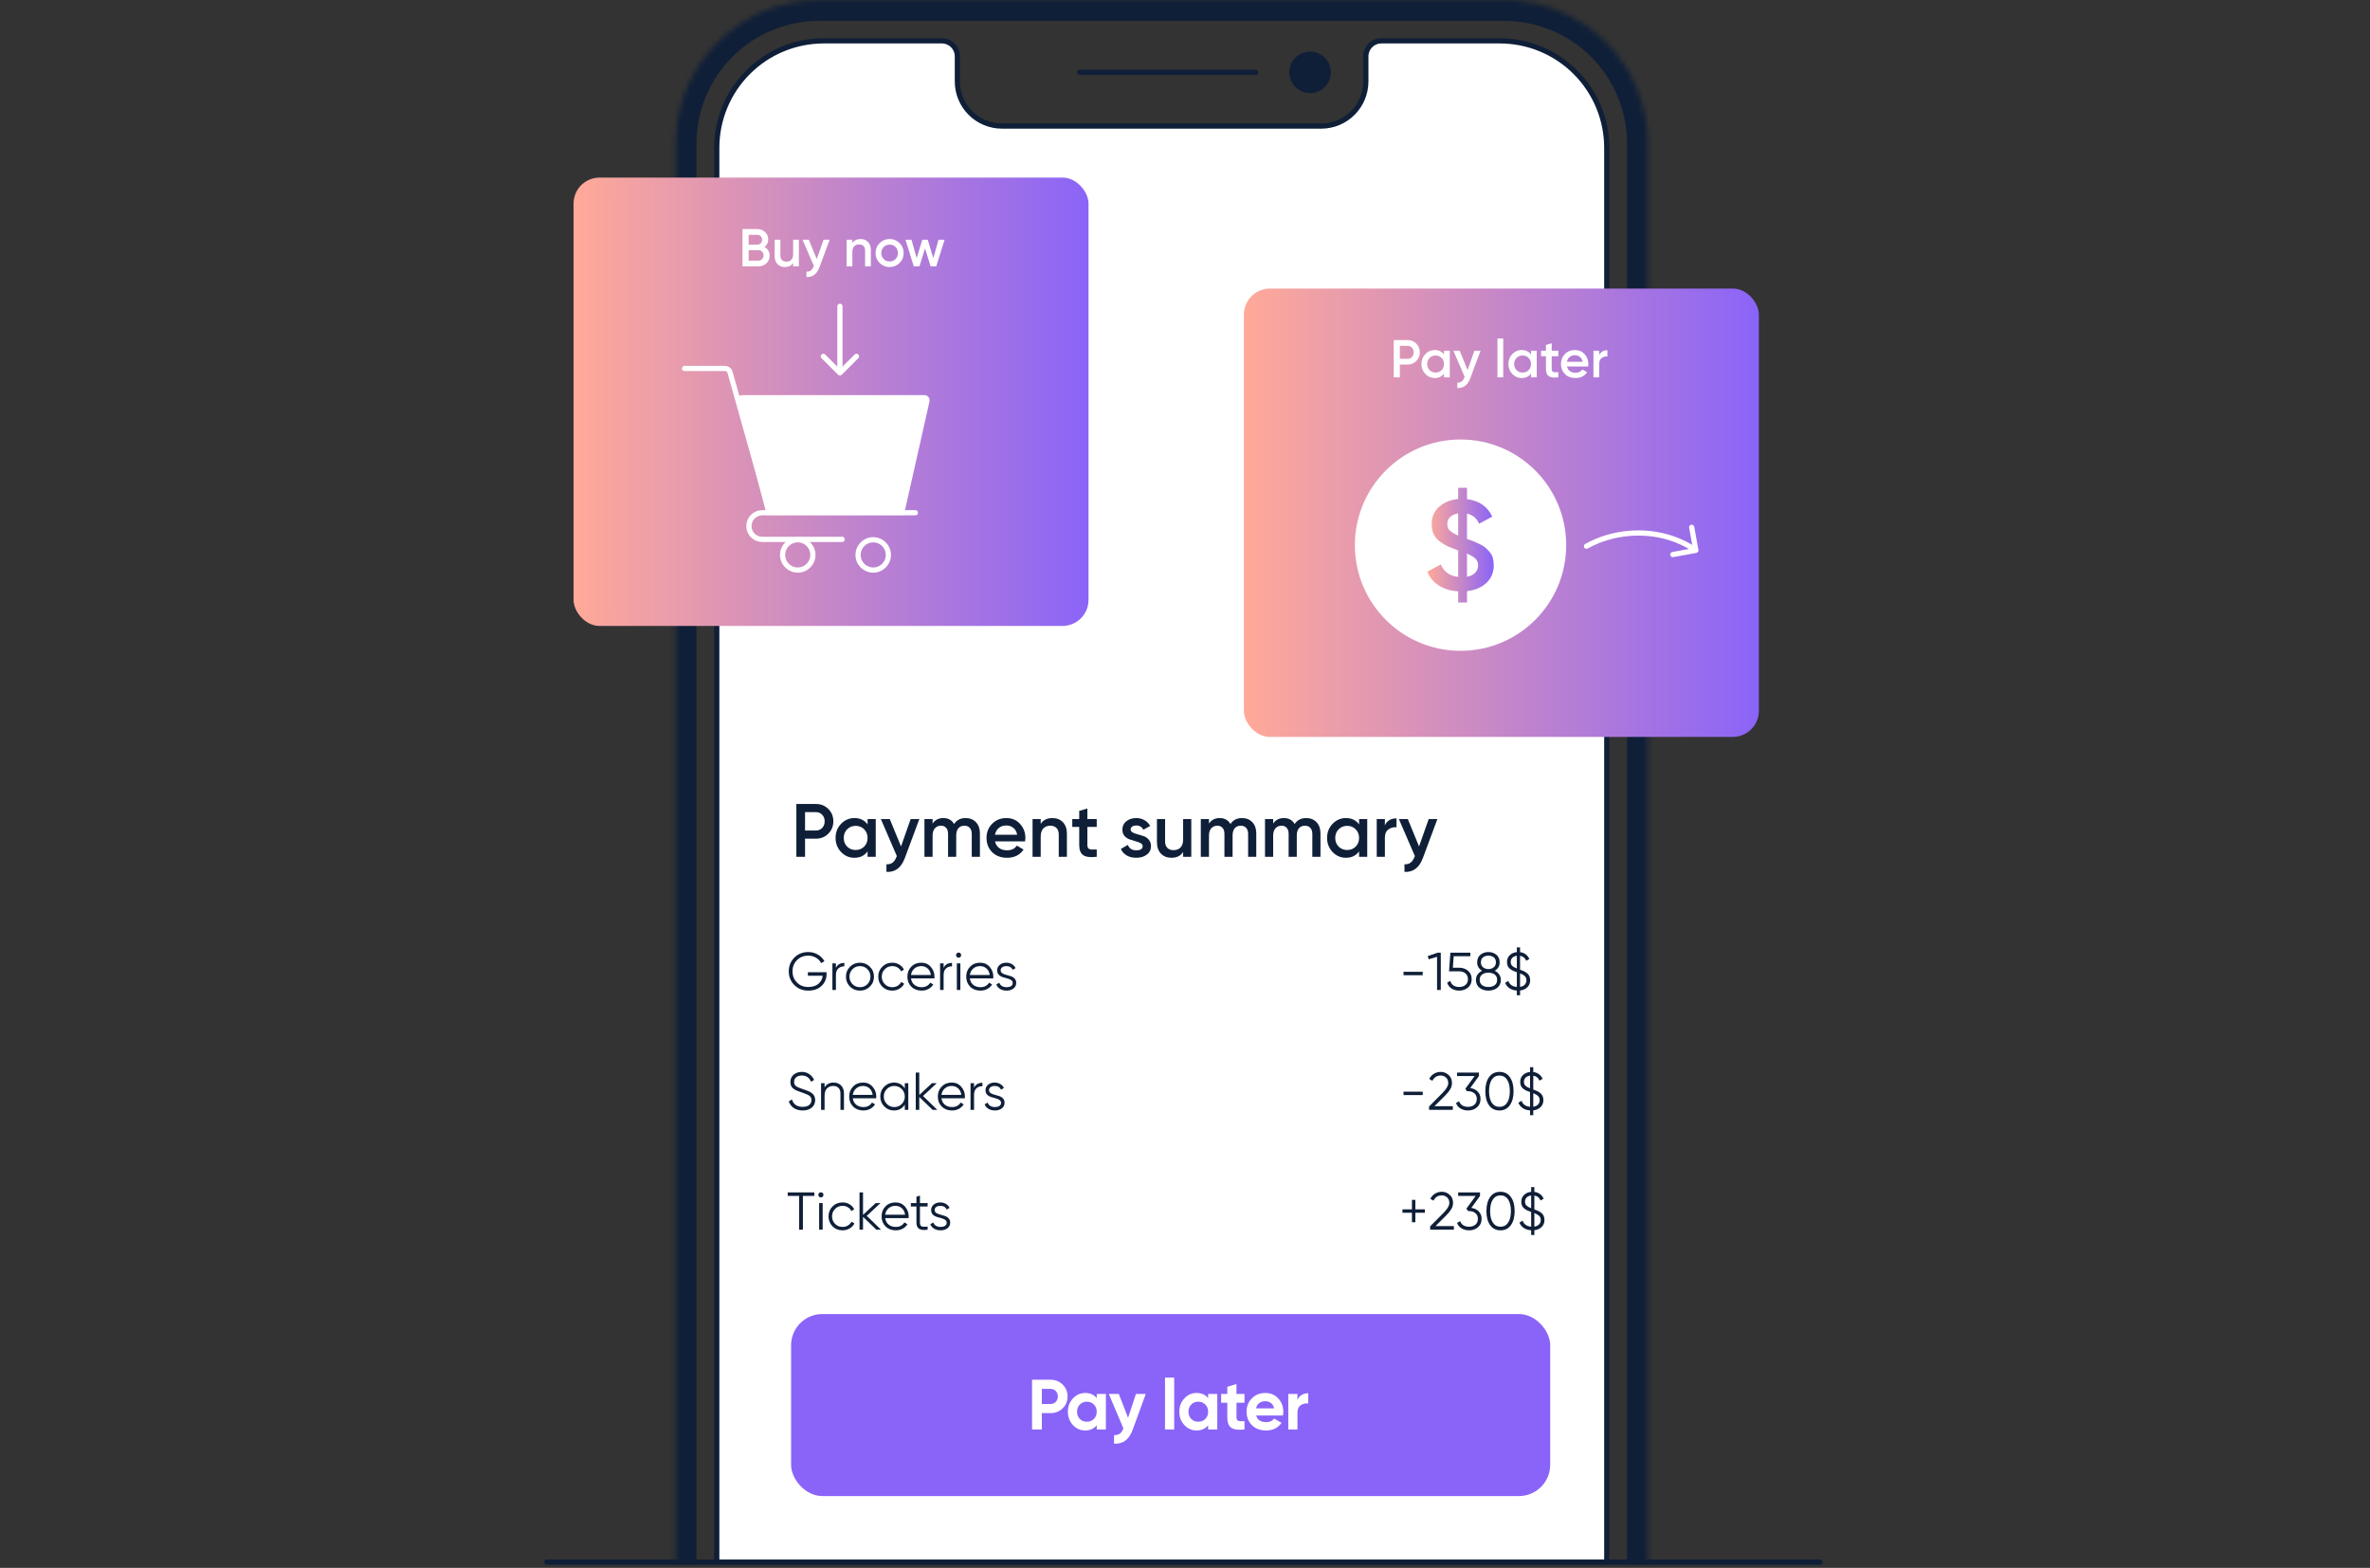 <svg width="455" height="301" viewBox="0 0 455 301" fill="none" xmlns="http://www.w3.org/2000/svg">
<rect x="0" y="0" width="455" height="301" fill="#333333" stroke="none"/>
<mask id="path-1-inside-1_14067_42564" fill="white">
<path d="M129.717 300V27.571C129.717 20.259 132.623 13.246 137.796 8.075C142.97 2.905 149.986 0 157.302 0H288.779C296.095 0 303.112 2.905 308.285 8.075C313.458 13.246 316.365 20.259 316.365 27.571V300"/>
</mask>
<path d="M157.302 0V-4V0ZM288.779 0V-4V0ZM133.717 300V27.571H125.717V300H133.717ZM133.717 27.571C133.717 21.32 136.201 15.325 140.624 10.905L134.969 5.246C129.045 11.167 125.717 19.197 125.717 27.571H133.717ZM140.624 10.905C145.047 6.484 151.046 4 157.302 4V-4C148.926 -4 140.892 -0.674 134.969 5.246L140.624 10.905ZM157.302 4H288.779V-4H157.302V4ZM288.779 4C295.035 4 301.034 6.484 305.457 10.905L311.113 5.246C305.189 -0.674 297.155 -4 288.779 -4V4ZM305.457 10.905C309.88 15.325 312.365 21.32 312.365 27.571H320.365C320.365 19.197 317.036 11.167 311.113 5.246L305.457 10.905ZM312.365 27.571V300H320.365V27.571H312.365Z" fill="#0F1F38" mask="url(#path-1-inside-1_14067_42564)"/>
<path d="M308.473 299.504V28.387C308.473 22.938 306.309 17.712 302.456 13.859C298.603 10.006 293.378 7.841 287.93 7.841H265.204C264.411 7.841 263.651 8.156 263.091 8.717C262.531 9.277 262.216 10.037 262.216 10.829V15.64C262.216 17.903 261.32 20.074 259.724 21.678C258.128 23.282 255.962 24.189 253.699 24.201H192.36C190.09 24.201 187.913 23.299 186.308 21.693C184.702 20.088 183.8 17.91 183.8 15.64V10.829C183.802 10.437 183.725 10.049 183.576 9.686C183.427 9.324 183.208 8.995 182.931 8.717C182.654 8.44 182.326 8.219 181.964 8.069C181.602 7.919 181.214 7.841 180.822 7.841H158.147C152.698 7.841 147.473 10.006 143.621 13.859C139.768 17.712 137.604 22.938 137.604 28.387V299.504" fill="white"/>
<path d="M308.473 299.504V28.387C308.473 22.938 306.309 17.712 302.456 13.859C298.603 10.006 293.378 7.841 287.93 7.841H265.204C264.411 7.841 263.651 8.156 263.091 8.717C262.531 9.277 262.216 10.037 262.216 10.829V15.64C262.216 17.903 261.32 20.074 259.724 21.678C258.128 23.282 255.962 24.189 253.699 24.201H192.36C190.09 24.201 187.913 23.299 186.308 21.693C184.702 20.088 183.8 17.91 183.8 15.64V10.829C183.802 10.437 183.725 10.049 183.576 9.686C183.427 9.324 183.208 8.995 182.931 8.717C182.654 8.44 182.326 8.219 181.964 8.069C181.602 7.919 181.214 7.841 180.822 7.841H158.147C152.698 7.841 147.473 10.006 143.621 13.859C139.768 17.712 137.604 22.938 137.604 28.387V299.504" stroke="#0F1F38" stroke-linecap="round" stroke-linejoin="round"/>
<path d="M251.518 17.883C253.721 17.883 255.507 16.097 255.507 13.894C255.507 11.691 253.721 9.905 251.518 9.905C249.315 9.905 247.529 11.691 247.529 13.894C247.529 16.097 249.315 17.883 251.518 17.883Z" fill="#0F1F38"/>
<path d="M241.056 13.894H207.279" stroke="#0F1F38" stroke-linecap="round" stroke-linejoin="round"/>
<path d="M105 299.898H349.389" stroke="#0F1F38" stroke-linecap="round" stroke-linejoin="round"/>
<path d="M156.627 154.347C157.583 154.347 158.38 154.665 159.017 155.303C159.665 155.94 159.988 156.732 159.988 157.679C159.988 158.616 159.665 159.408 159.017 160.055C158.38 160.693 157.583 161.011 156.627 161.011H154.555V164.489H152.889V154.347H156.627ZM156.627 159.447C157.119 159.447 157.525 159.282 157.844 158.954C158.163 158.616 158.322 158.191 158.322 157.679C158.322 157.167 158.163 156.747 157.844 156.419C157.525 156.08 157.119 155.911 156.627 155.911H154.555V159.447H156.627Z" fill="#0F1F38"/>
<path d="M166.561 157.244H168.126V164.489H166.561V163.446C165.972 164.267 165.127 164.677 164.026 164.677C163.031 164.677 162.181 164.31 161.476 163.576C160.771 162.832 160.418 161.929 160.418 160.867C160.418 159.794 160.771 158.891 161.476 158.157C162.181 157.423 163.031 157.056 164.026 157.056C165.127 157.056 165.972 157.462 166.561 158.273V157.244ZM162.635 162.533C163.07 162.967 163.615 163.185 164.272 163.185C164.929 163.185 165.475 162.967 165.909 162.533C166.344 162.088 166.561 161.533 166.561 160.867C166.561 160.2 166.344 159.65 165.909 159.215C165.475 158.771 164.929 158.548 164.272 158.548C163.615 158.548 163.07 158.771 162.635 159.215C162.2 159.65 161.983 160.2 161.983 160.867C161.983 161.533 162.2 162.088 162.635 162.533Z" fill="#0F1F38"/>
<path d="M174.833 157.244H176.499L173.717 164.721C173.022 166.594 171.843 167.483 170.182 167.386V165.923C170.674 165.952 171.071 165.846 171.37 165.604C171.669 165.373 171.916 165.005 172.109 164.503L172.181 164.358L169.11 157.244H170.819L172.978 162.504L174.833 157.244Z" fill="#0F1F38"/>
<path d="M185.388 157.056C186.209 157.056 186.871 157.322 187.373 157.853C187.875 158.384 188.127 159.099 188.127 159.997V164.489H186.562V160.099C186.562 159.596 186.436 159.21 186.185 158.94C185.934 158.659 185.591 158.519 185.156 158.519C184.673 158.519 184.287 158.679 183.997 158.998C183.717 159.316 183.577 159.794 183.577 160.432V164.489H182.012V160.099C182.012 159.596 181.892 159.21 181.65 158.94C181.418 158.659 181.085 158.519 180.65 158.519C180.177 158.519 179.791 158.684 179.491 159.012C179.192 159.331 179.042 159.804 179.042 160.432V164.489H177.477V157.244H179.042V158.114C179.506 157.409 180.196 157.056 181.114 157.056C182.041 157.056 182.727 157.438 183.171 158.201C183.654 157.438 184.393 157.056 185.388 157.056Z" fill="#0F1F38"/>
<path d="M191.033 161.533C191.149 162.084 191.414 162.509 191.83 162.808C192.245 163.098 192.752 163.243 193.351 163.243C194.182 163.243 194.805 162.943 195.22 162.344L196.509 163.098C195.795 164.151 194.737 164.677 193.336 164.677C192.158 164.677 191.207 164.32 190.482 163.605C189.758 162.88 189.396 161.968 189.396 160.867C189.396 159.785 189.753 158.882 190.468 158.157C191.182 157.423 192.1 157.056 193.221 157.056C194.283 157.056 195.152 157.428 195.828 158.172C196.514 158.915 196.857 159.819 196.857 160.881C196.857 161.045 196.838 161.263 196.799 161.533H191.033ZM191.018 160.258H195.278C195.172 159.669 194.925 159.225 194.539 158.925C194.162 158.626 193.718 158.476 193.206 158.476C192.626 158.476 192.144 158.635 191.757 158.954C191.371 159.273 191.124 159.707 191.018 160.258Z" fill="#0F1F38"/>
<path d="M202.045 157.056C202.875 157.056 203.547 157.322 204.058 157.853C204.57 158.384 204.826 159.113 204.826 160.041V164.489H203.262V160.2C203.262 159.659 203.117 159.244 202.827 158.954C202.537 158.664 202.141 158.519 201.639 158.519C201.088 158.519 200.644 158.693 200.306 159.041C199.968 159.379 199.799 159.901 199.799 160.606V164.489H198.234V157.244H199.799V158.172C200.272 157.428 201.021 157.056 202.045 157.056Z" fill="#0F1F38"/>
<path d="M210.554 158.751H208.757V162.228C208.757 162.528 208.825 162.745 208.96 162.88C209.095 163.006 209.293 163.078 209.554 163.098C209.824 163.107 210.158 163.103 210.554 163.083V164.489C209.356 164.634 208.496 164.532 207.975 164.184C207.453 163.827 207.192 163.175 207.192 162.228V158.751H205.859V157.244H207.192V155.68L208.757 155.216V157.244H210.554V158.751Z" fill="#0F1F38"/>
<path d="M217.071 159.244C217.071 159.485 217.201 159.678 217.462 159.823C217.733 159.959 218.056 160.079 218.433 160.186C218.819 160.282 219.206 160.398 219.592 160.533C219.978 160.669 220.302 160.9 220.563 161.229C220.833 161.548 220.969 161.953 220.969 162.446C220.969 163.141 220.698 163.687 220.157 164.083C219.626 164.479 218.955 164.677 218.143 164.677C217.428 164.677 216.815 164.527 216.303 164.228C215.791 163.928 215.419 163.513 215.188 162.982L216.535 162.2C216.786 162.895 217.322 163.243 218.143 163.243C218.964 163.243 219.375 162.972 219.375 162.431C219.375 162.2 219.24 162.011 218.969 161.866C218.708 161.721 218.385 161.601 217.998 161.504C217.622 161.398 217.24 161.277 216.854 161.142C216.467 161.007 216.139 160.784 215.869 160.475C215.608 160.157 215.477 159.756 215.477 159.273C215.477 158.606 215.728 158.07 216.231 157.665C216.743 157.259 217.375 157.056 218.129 157.056C218.728 157.056 219.259 157.191 219.722 157.462C220.196 157.723 220.558 158.09 220.809 158.563L219.491 159.302C219.24 158.751 218.786 158.476 218.129 158.476C217.829 158.476 217.578 158.544 217.375 158.679C217.172 158.804 217.071 158.993 217.071 159.244Z" fill="#0F1F38"/>
<path d="M227.142 157.244H228.707V164.489H227.142V163.561C226.669 164.305 225.92 164.677 224.896 164.677C224.065 164.677 223.394 164.411 222.882 163.88C222.37 163.349 222.114 162.62 222.114 161.692V157.244H223.679V161.533C223.679 162.074 223.824 162.489 224.114 162.779C224.403 163.069 224.799 163.214 225.302 163.214C225.852 163.214 226.297 163.045 226.635 162.707C226.973 162.359 227.142 161.832 227.142 161.127V157.244Z" fill="#0F1F38"/>
<path d="M238.447 157.056C239.268 157.056 239.93 157.322 240.432 157.853C240.934 158.384 241.185 159.099 241.185 159.997V164.489H239.621V160.099C239.621 159.596 239.495 159.21 239.244 158.94C238.993 158.659 238.65 158.519 238.215 158.519C237.732 158.519 237.346 158.679 237.056 158.998C236.776 159.316 236.636 159.794 236.636 160.432V164.489H235.071V160.099C235.071 159.596 234.951 159.21 234.709 158.94C234.477 158.659 234.144 158.519 233.709 158.519C233.236 158.519 232.85 158.684 232.55 159.012C232.251 159.331 232.101 159.804 232.101 160.432V164.489H230.536V157.244H232.101V158.114C232.565 157.409 233.255 157.056 234.173 157.056C235.1 157.056 235.786 157.438 236.23 158.201C236.713 157.438 237.452 157.056 238.447 157.056Z" fill="#0F1F38"/>
<path d="M250.771 157.056C251.592 157.056 252.254 157.322 252.756 157.853C253.258 158.384 253.509 159.099 253.509 159.997V164.489H251.945V160.099C251.945 159.596 251.819 159.21 251.568 158.94C251.317 158.659 250.974 158.519 250.539 158.519C250.056 158.519 249.67 158.679 249.38 158.998C249.1 159.316 248.96 159.794 248.96 160.432V164.489H247.395V160.099C247.395 159.596 247.274 159.21 247.033 158.94C246.801 158.659 246.468 158.519 246.033 158.519C245.56 158.519 245.174 158.684 244.874 159.012C244.575 159.331 244.425 159.804 244.425 160.432V164.489H242.86V157.244H244.425V158.114C244.889 157.409 245.579 157.056 246.497 157.056C247.424 157.056 248.11 157.438 248.554 158.201C249.037 157.438 249.776 157.056 250.771 157.056Z" fill="#0F1F38"/>
<path d="M260.921 157.244H262.486V164.489H260.921V163.446C260.332 164.267 259.487 164.677 258.386 164.677C257.391 164.677 256.541 164.31 255.836 163.576C255.131 162.832 254.778 161.929 254.778 160.867C254.778 159.794 255.131 158.891 255.836 158.157C256.541 157.423 257.391 157.056 258.386 157.056C259.487 157.056 260.332 157.462 260.921 158.273V157.244ZM256.995 162.533C257.43 162.967 257.975 163.185 258.632 163.185C259.289 163.185 259.835 162.967 260.27 162.533C260.704 162.088 260.921 161.533 260.921 160.867C260.921 160.2 260.704 159.65 260.27 159.215C259.835 158.771 259.289 158.548 258.632 158.548C257.975 158.548 257.43 158.771 256.995 159.215C256.56 159.65 256.343 160.2 256.343 160.867C256.343 161.533 256.56 162.088 256.995 162.533Z" fill="#0F1F38"/>
<path d="M265.875 158.461C266.271 157.563 267.015 157.114 268.106 157.114V158.809C267.507 158.771 266.986 158.915 266.541 159.244C266.097 159.563 265.875 160.094 265.875 160.838V164.489H264.31V157.244H265.875V158.461Z" fill="#0F1F38"/>
<path d="M274.286 157.244H275.953L273.171 164.721C272.475 166.594 271.297 167.483 269.636 167.386V165.923C270.128 165.952 270.524 165.846 270.824 165.604C271.123 165.373 271.369 165.005 271.563 164.503L271.635 164.358L268.563 157.244H270.273L272.432 162.504L274.286 157.244Z" fill="#0F1F38"/>
<path d="M158.682 186.651V187.019C158.682 187.906 158.365 188.656 157.731 189.269C157.097 189.876 156.248 190.179 155.185 190.179C154.1 190.179 153.204 189.822 152.495 189.106C151.786 188.39 151.431 187.514 151.431 186.477C151.431 185.441 151.786 184.565 152.495 183.849C153.204 183.133 154.1 182.775 155.185 182.775C155.846 182.775 156.453 182.935 157.005 183.256C157.557 183.576 157.983 184.002 158.283 184.534L157.649 184.902C157.424 184.466 157.09 184.118 156.647 183.859C156.204 183.6 155.716 183.47 155.185 183.47C154.291 183.47 153.562 183.76 152.996 184.34C152.43 184.919 152.147 185.632 152.147 186.477C152.147 187.323 152.43 188.035 152.996 188.615C153.562 189.194 154.291 189.484 155.185 189.484C155.989 189.484 156.633 189.283 157.117 188.881C157.602 188.472 157.878 187.953 157.946 187.326H155.103V186.651H158.682Z" fill="#0F1F38"/>
<path d="M160.483 185.792C160.797 185.172 161.335 184.861 162.099 184.861V185.516C161.635 185.516 161.25 185.652 160.943 185.925C160.636 186.198 160.483 186.627 160.483 187.214V190.057H159.808V184.943H160.483V185.792Z" fill="#0F1F38"/>
<path d="M166.999 189.412C166.481 189.924 165.847 190.179 165.097 190.179C164.347 190.179 163.71 189.924 163.185 189.412C162.667 188.894 162.407 188.257 162.407 187.5C162.407 186.743 162.667 186.109 163.185 185.598C163.71 185.079 164.347 184.82 165.097 184.82C165.847 184.82 166.481 185.079 166.999 185.598C167.524 186.109 167.787 186.743 167.787 187.5C167.787 188.257 167.524 188.894 166.999 189.412ZM163.665 188.942C164.054 189.331 164.531 189.525 165.097 189.525C165.663 189.525 166.14 189.331 166.529 188.942C166.918 188.547 167.112 188.066 167.112 187.5C167.112 186.934 166.918 186.457 166.529 186.068C166.14 185.673 165.663 185.475 165.097 185.475C164.531 185.475 164.054 185.673 163.665 186.068C163.277 186.457 163.082 186.934 163.082 187.5C163.082 188.066 163.277 188.547 163.665 188.942Z" fill="#0F1F38"/>
<path d="M171.3 190.179C170.529 190.179 169.888 189.924 169.377 189.412C168.865 188.894 168.61 188.257 168.61 187.5C168.61 186.743 168.865 186.109 169.377 185.598C169.888 185.079 170.529 184.82 171.3 184.82C171.804 184.82 172.257 184.943 172.66 185.189C173.062 185.427 173.355 185.751 173.539 186.16L172.987 186.477C172.851 186.17 172.629 185.928 172.322 185.751C172.022 185.567 171.681 185.475 171.3 185.475C170.734 185.475 170.256 185.673 169.868 186.068C169.479 186.457 169.285 186.934 169.285 187.5C169.285 188.066 169.479 188.547 169.868 188.942C170.256 189.331 170.734 189.525 171.3 189.525C171.681 189.525 172.022 189.436 172.322 189.259C172.622 189.075 172.857 188.829 173.028 188.523L173.59 188.85C173.379 189.259 173.069 189.583 172.66 189.822C172.251 190.06 171.797 190.179 171.3 190.179Z" fill="#0F1F38"/>
<path d="M176.872 184.82C177.629 184.82 178.239 185.09 178.703 185.628C179.173 186.16 179.408 186.791 179.408 187.52C179.408 187.595 179.402 187.701 179.388 187.837H174.898C174.966 188.356 175.185 188.768 175.553 189.075C175.928 189.375 176.388 189.525 176.933 189.525C177.322 189.525 177.656 189.447 177.936 189.29C178.222 189.126 178.437 188.915 178.58 188.656L179.173 189.003C178.948 189.365 178.641 189.651 178.253 189.862C177.864 190.074 177.421 190.179 176.923 190.179C176.119 190.179 175.464 189.927 174.96 189.423C174.455 188.918 174.203 188.277 174.203 187.5C174.203 186.736 174.452 186.099 174.949 185.587C175.447 185.076 176.088 184.82 176.872 184.82ZM176.872 185.475C176.34 185.475 175.894 185.635 175.532 185.956C175.178 186.269 174.966 186.678 174.898 187.183H178.713C178.645 186.644 178.437 186.225 178.089 185.925C177.741 185.625 177.336 185.475 176.872 185.475Z" fill="#0F1F38"/>
<path d="M181.157 185.792C181.471 185.172 182.009 184.861 182.773 184.861V185.516C182.309 185.516 181.924 185.652 181.617 185.925C181.311 186.198 181.157 186.627 181.157 187.214V190.057H180.482V184.943H181.157V185.792Z" fill="#0F1F38"/>
<path d="M184.383 183.716C184.288 183.811 184.172 183.859 184.036 183.859C183.899 183.859 183.783 183.811 183.688 183.716C183.592 183.62 183.545 183.504 183.545 183.368C183.545 183.232 183.592 183.116 183.688 183.02C183.783 182.925 183.899 182.877 184.036 182.877C184.172 182.877 184.288 182.925 184.383 183.02C184.479 183.116 184.527 183.232 184.527 183.368C184.527 183.504 184.479 183.62 184.383 183.716ZM183.698 190.057V184.943H184.373V190.057H183.698Z" fill="#0F1F38"/>
<path d="M188.168 184.82C188.925 184.82 189.535 185.09 189.999 185.628C190.469 186.16 190.704 186.791 190.704 187.52C190.704 187.595 190.698 187.701 190.684 187.837H186.194C186.262 188.356 186.481 188.768 186.849 189.075C187.224 189.375 187.684 189.525 188.229 189.525C188.618 189.525 188.952 189.447 189.232 189.29C189.518 189.126 189.733 188.915 189.876 188.656L190.469 189.003C190.244 189.365 189.937 189.651 189.549 189.862C189.16 190.074 188.717 190.179 188.219 190.179C187.415 190.179 186.76 189.927 186.256 189.423C185.751 188.918 185.499 188.277 185.499 187.5C185.499 186.736 185.748 186.099 186.245 185.587C186.743 185.076 187.384 184.82 188.168 184.82ZM188.168 185.475C187.636 185.475 187.19 185.635 186.828 185.956C186.474 186.269 186.262 186.678 186.194 187.183H190.009C189.941 186.644 189.733 186.225 189.385 185.925C189.037 185.625 188.632 185.475 188.168 185.475Z" fill="#0F1F38"/>
<path d="M192.11 186.283C192.11 186.515 192.212 186.699 192.417 186.835C192.622 186.972 192.87 187.077 193.164 187.152C193.457 187.227 193.75 187.312 194.043 187.408C194.336 187.497 194.585 187.65 194.79 187.868C194.994 188.079 195.097 188.359 195.097 188.707C195.097 189.143 194.923 189.498 194.575 189.77C194.234 190.043 193.791 190.179 193.245 190.179C192.754 190.179 192.335 190.07 191.987 189.852C191.647 189.634 191.408 189.351 191.272 189.003L191.844 188.666C191.94 188.932 192.11 189.143 192.356 189.3C192.608 189.45 192.904 189.525 193.245 189.525C193.579 189.525 193.859 189.46 194.084 189.331C194.309 189.194 194.422 188.986 194.422 188.707C194.422 188.475 194.319 188.291 194.115 188.154C193.91 188.018 193.661 187.912 193.368 187.837C193.075 187.762 192.782 187.681 192.489 187.592C192.195 187.497 191.947 187.343 191.742 187.132C191.537 186.914 191.435 186.631 191.435 186.283C191.435 185.867 191.599 185.519 191.926 185.24C192.26 184.96 192.679 184.82 193.184 184.82C193.6 184.82 193.965 184.916 194.278 185.107C194.592 185.291 194.824 185.543 194.974 185.864L194.411 186.191C194.214 185.714 193.804 185.475 193.184 185.475C192.891 185.475 192.639 185.547 192.427 185.69C192.216 185.826 192.11 186.024 192.11 186.283Z" fill="#0F1F38"/>
<path d="M269.454 187.224V186.569H273.136V187.224H269.454Z" fill="#0F1F38"/>
<path d="M275.994 182.898H276.608V190.057H275.892V183.685L274.287 184.166L274.102 183.552L275.994 182.898Z" fill="#0F1F38"/>
<path d="M280.135 185.782C280.803 185.782 281.369 185.979 281.833 186.375C282.303 186.764 282.538 187.299 282.538 187.981C282.538 188.662 282.303 189.201 281.833 189.597C281.369 189.985 280.803 190.179 280.135 190.179C279.596 190.179 279.116 190.05 278.693 189.791C278.27 189.525 277.984 189.147 277.834 188.656L278.437 188.308C278.539 188.69 278.741 188.983 279.041 189.187C279.347 189.385 279.712 189.484 280.135 189.484C280.626 189.484 281.028 189.354 281.342 189.095C281.662 188.829 281.822 188.458 281.822 187.981C281.822 187.503 281.662 187.135 281.342 186.876C281.028 186.61 280.626 186.477 280.135 186.477H278.192L278.447 182.898H282.283V183.573H279.082L278.928 185.782H280.135Z" fill="#0F1F38"/>
<path d="M286.957 186.365C287.318 186.535 287.605 186.774 287.816 187.081C288.034 187.381 288.143 187.725 288.143 188.114C288.143 188.761 287.915 189.269 287.458 189.637C287.001 189.999 286.432 190.179 285.75 190.179C285.068 190.179 284.499 189.999 284.042 189.637C283.585 189.269 283.357 188.761 283.357 188.114C283.357 187.725 283.463 187.381 283.674 187.081C283.892 186.774 284.182 186.535 284.543 186.365C283.909 186.003 283.592 185.468 283.592 184.759C283.592 184.118 283.804 183.627 284.226 183.286C284.656 182.945 285.164 182.775 285.75 182.775C286.336 182.775 286.841 182.945 287.264 183.286C287.693 183.627 287.908 184.118 287.908 184.759C287.908 185.468 287.591 186.003 286.957 186.365ZM286.773 183.787C286.5 183.576 286.159 183.47 285.75 183.47C285.341 183.47 284.997 183.576 284.717 183.787C284.444 183.999 284.308 184.323 284.308 184.759C284.308 185.168 284.448 185.485 284.727 185.71C285.014 185.935 285.355 186.048 285.75 186.048C286.146 186.048 286.483 185.935 286.763 185.71C287.049 185.485 287.192 185.168 287.192 184.759C287.192 184.323 287.052 183.999 286.773 183.787ZM284.533 189.136C284.84 189.368 285.246 189.484 285.75 189.484C286.255 189.484 286.66 189.368 286.967 189.136C287.274 188.898 287.427 188.557 287.427 188.114C287.427 187.67 287.274 187.333 286.967 187.101C286.66 186.862 286.255 186.743 285.75 186.743C285.246 186.743 284.84 186.862 284.533 187.101C284.226 187.333 284.073 187.67 284.073 188.114C284.073 188.557 284.226 188.898 284.533 189.136Z" fill="#0F1F38"/>
<path d="M293.767 188.195C293.767 188.727 293.586 189.174 293.225 189.535C292.863 189.89 292.396 190.098 291.824 190.159V191.079H291.21V190.169C290.658 190.135 290.187 189.989 289.799 189.729C289.41 189.47 289.13 189.123 288.96 188.686L289.574 188.328C289.826 189.024 290.371 189.406 291.21 189.474V186.651C290.903 186.542 290.654 186.443 290.463 186.354C290.279 186.266 290.088 186.147 289.891 185.997C289.693 185.847 289.546 185.662 289.451 185.444C289.362 185.226 289.318 184.97 289.318 184.677C289.318 184.145 289.495 183.712 289.85 183.378C290.211 183.037 290.665 182.84 291.21 182.785V181.875H291.824V182.795C292.226 182.843 292.584 182.979 292.897 183.204C293.211 183.429 293.45 183.733 293.613 184.115L293.01 184.452C292.792 183.907 292.396 183.59 291.824 183.501V186.16C292.124 186.262 292.372 186.361 292.57 186.457C292.768 186.552 292.966 186.678 293.163 186.835C293.368 186.992 293.518 187.183 293.613 187.408C293.716 187.633 293.767 187.895 293.767 188.195ZM290.034 184.677C290.034 184.991 290.129 185.24 290.32 185.424C290.511 185.608 290.808 185.778 291.21 185.935V183.491C290.855 183.532 290.569 183.658 290.351 183.869C290.14 184.074 290.034 184.343 290.034 184.677ZM291.824 189.464C292.205 189.409 292.505 189.269 292.724 189.044C292.942 188.819 293.051 188.536 293.051 188.195C293.051 187.861 292.949 187.599 292.744 187.408C292.54 187.21 292.233 187.029 291.824 186.866V189.464Z" fill="#0F1F38"/>
<path d="M154.09 213.191C153.436 213.191 152.873 213.037 152.403 212.731C151.939 212.417 151.615 211.987 151.431 211.442L152.045 211.084C152.174 211.527 152.413 211.875 152.761 212.127C153.108 212.373 153.555 212.495 154.1 212.495C154.632 212.495 155.045 212.379 155.338 212.148C155.638 211.909 155.788 211.595 155.788 211.207C155.788 210.832 155.652 210.549 155.379 210.358C155.106 210.167 154.656 209.969 154.029 209.765C153.286 209.519 152.795 209.322 152.556 209.172C152.011 208.844 151.738 208.37 151.738 207.75C151.738 207.143 151.949 206.666 152.372 206.318C152.795 205.964 153.316 205.786 153.937 205.786C154.496 205.786 154.98 205.933 155.389 206.226C155.798 206.512 156.102 206.881 156.299 207.331L155.696 207.668C155.369 206.877 154.782 206.482 153.937 206.482C153.494 206.482 153.136 206.591 152.863 206.809C152.59 207.027 152.454 207.331 152.454 207.719C152.454 208.074 152.577 208.34 152.822 208.517C153.067 208.694 153.473 208.875 154.039 209.059C154.298 209.148 154.482 209.212 154.591 209.253C154.707 209.287 154.871 209.349 155.082 209.437C155.3 209.519 155.461 209.594 155.563 209.662C155.665 209.724 155.788 209.812 155.931 209.928C156.081 210.037 156.187 210.15 156.248 210.266C156.316 210.375 156.374 210.511 156.422 210.675C156.477 210.832 156.504 211.002 156.504 211.186C156.504 211.793 156.282 212.281 155.839 212.649C155.396 213.01 154.813 213.191 154.09 213.191Z" fill="#0F1F38"/>
<path d="M160.024 207.832C160.644 207.832 161.132 208.023 161.486 208.404C161.848 208.779 162.028 209.287 162.028 209.928V213.068H161.353V209.928C161.353 209.472 161.231 209.117 160.985 208.865C160.747 208.612 160.406 208.486 159.962 208.486C159.472 208.486 159.073 208.643 158.766 208.957C158.459 209.264 158.306 209.741 158.306 210.389V213.068H157.631V207.954H158.306V208.752C158.687 208.139 159.26 207.832 160.024 207.832Z" fill="#0F1F38"/>
<path d="M165.696 207.832C166.453 207.832 167.063 208.101 167.527 208.64C167.997 209.172 168.232 209.802 168.232 210.532C168.232 210.607 168.226 210.712 168.212 210.849H163.722C163.79 211.367 164.008 211.779 164.377 212.086C164.752 212.386 165.212 212.536 165.757 212.536C166.146 212.536 166.48 212.458 166.76 212.301C167.046 212.137 167.261 211.926 167.404 211.667L167.997 212.015C167.772 212.376 167.465 212.662 167.077 212.874C166.688 213.085 166.245 213.191 165.747 213.191C164.943 213.191 164.288 212.939 163.783 212.434C163.279 211.929 163.027 211.289 163.027 210.511C163.027 209.748 163.276 209.11 163.773 208.599C164.271 208.087 164.912 207.832 165.696 207.832ZM165.696 208.486C165.164 208.486 164.718 208.647 164.356 208.967C164.002 209.281 163.79 209.69 163.722 210.194H167.537C167.469 209.656 167.261 209.236 166.913 208.936C166.565 208.636 166.16 208.486 165.696 208.486Z" fill="#0F1F38"/>
<path d="M173.704 207.954H174.379V213.068H173.704V212.066C173.233 212.816 172.545 213.191 171.638 213.191C170.908 213.191 170.284 212.932 169.766 212.414C169.255 211.895 168.999 211.261 168.999 210.511C168.999 209.761 169.255 209.127 169.766 208.609C170.284 208.091 170.908 207.832 171.638 207.832C172.545 207.832 173.233 208.207 173.704 208.957V207.954ZM170.257 211.953C170.646 212.342 171.123 212.536 171.689 212.536C172.255 212.536 172.732 212.342 173.121 211.953C173.509 211.558 173.704 211.077 173.704 210.511C173.704 209.945 173.509 209.468 173.121 209.079C172.732 208.684 172.255 208.486 171.689 208.486C171.123 208.486 170.646 208.684 170.257 209.079C169.869 209.468 169.674 209.945 169.674 210.511C169.674 211.077 169.869 211.558 170.257 211.953Z" fill="#0F1F38"/>
<path d="M179.94 213.068H179.04L176.483 210.603V213.068H175.808V205.909H176.483V210.215L178.917 207.954H179.838L177.199 210.409L179.94 213.068Z" fill="#0F1F38"/>
<path d="M182.715 207.832C183.472 207.832 184.082 208.101 184.546 208.64C185.016 209.172 185.251 209.802 185.251 210.532C185.251 210.607 185.244 210.712 185.231 210.849H180.741C180.809 211.367 181.027 211.779 181.396 212.086C181.771 212.386 182.231 212.536 182.776 212.536C183.165 212.536 183.499 212.458 183.778 212.301C184.065 212.137 184.28 211.926 184.423 211.667L185.016 212.015C184.791 212.376 184.484 212.662 184.096 212.874C183.707 213.085 183.264 213.191 182.766 213.191C181.961 213.191 181.307 212.939 180.802 212.434C180.298 211.929 180.046 211.289 180.046 210.511C180.046 209.748 180.294 209.11 180.792 208.599C181.29 208.087 181.931 207.832 182.715 207.832ZM182.715 208.486C182.183 208.486 181.736 208.647 181.375 208.967C181.02 209.281 180.809 209.69 180.741 210.194H184.556C184.488 209.656 184.28 209.236 183.932 208.936C183.584 208.636 183.178 208.486 182.715 208.486Z" fill="#0F1F38"/>
<path d="M187 208.803C187.314 208.183 187.852 207.873 188.616 207.873V208.527C188.152 208.527 187.767 208.664 187.46 208.936C187.153 209.209 187 209.639 187 210.225V213.068H186.325V207.954H187V208.803Z" fill="#0F1F38"/>
<path d="M189.873 209.294C189.873 209.526 189.975 209.71 190.18 209.847C190.384 209.983 190.633 210.089 190.926 210.164C191.22 210.239 191.513 210.324 191.806 210.419C192.099 210.508 192.348 210.661 192.552 210.879C192.757 211.091 192.859 211.37 192.859 211.718C192.859 212.154 192.685 212.509 192.338 212.782C191.997 213.054 191.554 213.191 191.008 213.191C190.517 213.191 190.098 213.082 189.75 212.864C189.409 212.645 189.171 212.362 189.034 212.015L189.607 211.677C189.702 211.943 189.873 212.154 190.118 212.311C190.371 212.461 190.667 212.536 191.008 212.536C191.342 212.536 191.622 212.472 191.847 212.342C192.072 212.206 192.184 211.998 192.184 211.718C192.184 211.486 192.082 211.302 191.877 211.166C191.673 211.029 191.424 210.924 191.131 210.849C190.838 210.774 190.545 210.692 190.251 210.603C189.958 210.508 189.709 210.354 189.505 210.143C189.3 209.925 189.198 209.642 189.198 209.294C189.198 208.878 189.362 208.531 189.689 208.251C190.023 207.972 190.442 207.832 190.947 207.832C191.363 207.832 191.727 207.927 192.041 208.118C192.355 208.302 192.587 208.554 192.737 208.875L192.174 209.202C191.976 208.725 191.567 208.486 190.947 208.486C190.654 208.486 190.401 208.558 190.19 208.701C189.979 208.837 189.873 209.035 189.873 209.294Z" fill="#0F1F38"/>
<path d="M156.34 228.92V229.595H154.141V236.079H153.425V229.595H151.227V228.92H156.34Z" fill="#0F1F38"/>
<path d="M157.946 229.739C157.851 229.834 157.735 229.882 157.599 229.882C157.462 229.882 157.346 229.834 157.251 229.739C157.155 229.643 157.108 229.527 157.108 229.391C157.108 229.254 157.155 229.139 157.251 229.043C157.346 228.948 157.462 228.9 157.599 228.9C157.735 228.9 157.851 228.948 157.946 229.043C158.042 229.139 158.089 229.254 158.089 229.391C158.089 229.527 158.042 229.643 157.946 229.739ZM157.261 236.079V230.966H157.936V236.079H157.261Z" fill="#0F1F38"/>
<path d="M161.751 236.202C160.981 236.202 160.34 235.947 159.829 235.435C159.317 234.917 159.062 234.279 159.062 233.523C159.062 232.766 159.317 232.132 159.829 231.62C160.34 231.102 160.981 230.843 161.751 230.843C162.256 230.843 162.709 230.966 163.112 231.211C163.514 231.45 163.807 231.774 163.991 232.183L163.439 232.5C163.303 232.193 163.081 231.951 162.774 231.774C162.474 231.59 162.133 231.498 161.751 231.498C161.185 231.498 160.708 231.695 160.32 232.091C159.931 232.479 159.737 232.957 159.737 233.523C159.737 234.089 159.931 234.569 160.32 234.965C160.708 235.353 161.185 235.548 161.751 235.548C162.133 235.548 162.474 235.459 162.774 235.282C163.074 235.098 163.309 234.852 163.48 234.545L164.042 234.873C163.831 235.282 163.521 235.606 163.112 235.844C162.703 236.083 162.249 236.202 161.751 236.202Z" fill="#0F1F38"/>
<path d="M169.143 236.079H168.243L165.686 233.615V236.079H165.011V228.92H165.686V233.226L168.12 230.966H169.041L166.402 233.42L169.143 236.079Z" fill="#0F1F38"/>
<path d="M171.918 230.843C172.675 230.843 173.285 231.112 173.749 231.651C174.219 232.183 174.455 232.814 174.455 233.543C174.455 233.618 174.448 233.724 174.434 233.86H169.944C170.013 234.378 170.231 234.791 170.599 235.098C170.974 235.398 171.434 235.548 171.98 235.548C172.368 235.548 172.702 235.469 172.982 235.312C173.268 235.149 173.483 234.937 173.626 234.678L174.219 235.026C173.994 235.387 173.688 235.674 173.299 235.885C172.91 236.097 172.467 236.202 171.969 236.202C171.165 236.202 170.51 235.95 170.006 235.445C169.501 234.941 169.249 234.3 169.249 233.523C169.249 232.759 169.498 232.122 169.996 231.61C170.493 231.099 171.134 230.843 171.918 230.843ZM171.918 231.498C171.386 231.498 170.94 231.658 170.578 231.978C170.224 232.292 170.013 232.701 169.944 233.206H173.759C173.691 232.667 173.483 232.248 173.135 231.948C172.788 231.648 172.382 231.498 171.918 231.498Z" fill="#0F1F38"/>
<path d="M178.089 231.62H176.616V234.719C176.616 234.999 176.671 235.2 176.78 235.323C176.889 235.439 177.052 235.5 177.271 235.507C177.489 235.507 177.761 235.5 178.089 235.486V236.079C177.373 236.189 176.834 236.137 176.473 235.926C176.118 235.715 175.941 235.312 175.941 234.719V231.62H174.867V230.966H175.941V229.739L176.616 229.534V230.966H178.089V231.62Z" fill="#0F1F38"/>
<path d="M179.436 232.306C179.436 232.537 179.538 232.722 179.743 232.858C179.947 232.994 180.196 233.1 180.489 233.175C180.783 233.25 181.076 233.335 181.369 233.431C181.662 233.519 181.911 233.673 182.115 233.891C182.32 234.102 182.422 234.382 182.422 234.729C182.422 235.166 182.248 235.52 181.901 235.793C181.56 236.066 181.117 236.202 180.571 236.202C180.08 236.202 179.661 236.093 179.313 235.875C178.972 235.657 178.734 235.374 178.597 235.026L179.17 234.689C179.265 234.954 179.436 235.166 179.681 235.323C179.934 235.473 180.23 235.548 180.571 235.548C180.905 235.548 181.185 235.483 181.41 235.353C181.635 235.217 181.747 235.009 181.747 234.729C181.747 234.498 181.645 234.314 181.44 234.177C181.236 234.041 180.987 233.935 180.694 233.86C180.401 233.785 180.108 233.703 179.814 233.615C179.521 233.519 179.272 233.366 179.068 233.154C178.863 232.936 178.761 232.653 178.761 232.306C178.761 231.89 178.925 231.542 179.252 231.262C179.586 230.983 180.005 230.843 180.51 230.843C180.926 230.843 181.29 230.939 181.604 231.129C181.918 231.314 182.15 231.566 182.3 231.886L181.737 232.214C181.539 231.736 181.13 231.498 180.51 231.498C180.217 231.498 179.964 231.569 179.753 231.712C179.542 231.849 179.436 232.047 179.436 232.306Z" fill="#0F1F38"/>
<path d="M269.454 210.235V209.581H273.136V210.235H269.454Z" fill="#0F1F38"/>
<path d="M274.358 213.068V212.424L276.935 209.826C277.672 209.09 278.04 208.459 278.04 207.934C278.04 207.477 277.897 207.123 277.61 206.87C277.331 206.611 276.993 206.482 276.598 206.482C275.862 206.482 275.326 206.819 274.992 207.494L274.389 207.136C274.614 206.693 274.921 206.359 275.309 206.134C275.698 205.902 276.127 205.786 276.598 205.786C277.171 205.786 277.672 205.981 278.101 206.369C278.538 206.751 278.756 207.273 278.756 207.934C278.756 208.35 278.64 208.749 278.408 209.131C278.176 209.512 277.849 209.915 277.426 210.337L275.381 212.373H278.909V213.068H274.358Z" fill="#0F1F38"/>
<path d="M282.26 208.885C282.833 208.96 283.303 209.182 283.671 209.55C284.046 209.911 284.234 210.392 284.234 210.992C284.234 211.674 283.999 212.212 283.528 212.608C283.065 212.997 282.499 213.191 281.83 213.191C281.299 213.191 280.825 213.068 280.409 212.823C279.993 212.577 279.7 212.226 279.529 211.769L280.122 211.422C280.238 211.776 280.446 212.045 280.746 212.229C281.046 212.407 281.408 212.495 281.83 212.495C282.321 212.495 282.724 212.366 283.037 212.107C283.358 211.841 283.518 211.469 283.518 210.992C283.518 210.515 283.358 210.147 283.037 209.887C282.724 209.622 282.321 209.489 281.83 209.489V209.478L281.82 209.489H281.626L281.319 209.018L283.099 206.584H279.734V205.909H283.927V206.584L282.26 208.885Z" fill="#0F1F38"/>
<path d="M289.862 212.189C289.391 212.857 288.726 213.191 287.867 213.191C287.008 213.191 286.34 212.857 285.863 212.189C285.392 211.514 285.157 210.614 285.157 209.489C285.157 208.364 285.392 207.467 285.863 206.799C286.34 206.124 287.008 205.786 287.867 205.786C288.726 205.786 289.391 206.124 289.862 206.799C290.339 207.467 290.578 208.364 290.578 209.489C290.578 210.614 290.339 211.514 289.862 212.189ZM286.395 211.708C286.749 212.233 287.24 212.495 287.867 212.495C288.495 212.495 288.982 212.233 289.33 211.708C289.684 211.183 289.862 210.443 289.862 209.489C289.862 208.534 289.684 207.794 289.33 207.269C288.982 206.744 288.495 206.482 287.867 206.482C287.24 206.482 286.749 206.744 286.395 207.269C286.047 207.794 285.873 208.534 285.873 209.489C285.873 210.443 286.047 211.183 286.395 211.708Z" fill="#0F1F38"/>
<path d="M296.304 211.207C296.304 211.739 296.123 212.185 295.762 212.547C295.4 212.901 294.933 213.109 294.36 213.17V214.091H293.747V213.181C293.195 213.147 292.724 213 292.335 212.741C291.947 212.482 291.667 212.134 291.497 211.698L292.11 211.34C292.363 212.035 292.908 212.417 293.747 212.485V209.662C293.44 209.553 293.191 209.454 293 209.366C292.816 209.277 292.625 209.158 292.427 209.008C292.23 208.858 292.083 208.674 291.988 208.456C291.899 208.237 291.855 207.982 291.855 207.689C291.855 207.157 292.032 206.724 292.387 206.39C292.748 206.049 293.201 205.851 293.747 205.797V204.886H294.36V205.807C294.763 205.854 295.121 205.991 295.434 206.216C295.748 206.441 295.987 206.744 296.15 207.126L295.547 207.464C295.329 206.918 294.933 206.601 294.36 206.512V209.172C294.66 209.274 294.909 209.373 295.107 209.468C295.305 209.564 295.502 209.69 295.7 209.847C295.905 210.003 296.055 210.194 296.15 210.419C296.252 210.644 296.304 210.907 296.304 211.207ZM292.571 207.689C292.571 208.002 292.666 208.251 292.857 208.435C293.048 208.619 293.345 208.79 293.747 208.947V206.502C293.392 206.543 293.106 206.669 292.888 206.881C292.676 207.085 292.571 207.354 292.571 207.689ZM294.36 212.475C294.742 212.42 295.042 212.281 295.26 212.056C295.479 211.831 295.588 211.548 295.588 211.207C295.588 210.873 295.485 210.61 295.281 210.419C295.076 210.222 294.77 210.041 294.36 209.877V212.475Z" fill="#0F1F38"/>
<path d="M273.545 232.173V232.827H271.724V234.648H271.07V232.827H269.249V232.173H271.07V230.352H271.724V232.173H273.545Z" fill="#0F1F38"/>
<path d="M274.568 236.079V235.435L277.145 232.837C277.882 232.101 278.25 231.47 278.25 230.945C278.25 230.489 278.107 230.134 277.82 229.882C277.541 229.623 277.203 229.493 276.808 229.493C276.071 229.493 275.536 229.831 275.202 230.506L274.599 230.148C274.824 229.704 275.13 229.37 275.519 229.145C275.908 228.914 276.337 228.798 276.808 228.798C277.38 228.798 277.882 228.992 278.311 229.381C278.747 229.762 278.966 230.284 278.966 230.945C278.966 231.361 278.85 231.76 278.618 232.142C278.386 232.524 278.059 232.926 277.636 233.349L275.591 235.384H279.119V236.079H274.568Z" fill="#0F1F38"/>
<path d="M282.47 231.897C283.042 231.972 283.513 232.193 283.881 232.561C284.256 232.923 284.444 233.403 284.444 234.003C284.444 234.685 284.208 235.224 283.738 235.619C283.274 236.008 282.708 236.202 282.04 236.202C281.508 236.202 281.034 236.079 280.619 235.834C280.203 235.589 279.909 235.237 279.739 234.781L280.332 234.433C280.448 234.787 280.656 235.057 280.956 235.241C281.256 235.418 281.617 235.507 282.04 235.507C282.531 235.507 282.933 235.377 283.247 235.118C283.567 234.852 283.728 234.481 283.728 234.003C283.728 233.526 283.567 233.158 283.247 232.899C282.933 232.633 282.531 232.5 282.04 232.5V232.49L282.03 232.5H281.836L281.529 232.029L283.308 229.595H279.944V228.92H284.137V229.595L282.47 231.897Z" fill="#0F1F38"/>
<path d="M290.071 235.2C289.601 235.868 288.936 236.202 288.077 236.202C287.218 236.202 286.55 235.868 286.073 235.2C285.602 234.525 285.367 233.625 285.367 232.5C285.367 231.375 285.602 230.478 286.073 229.81C286.55 229.135 287.218 228.798 288.077 228.798C288.936 228.798 289.601 229.135 290.071 229.81C290.549 230.478 290.787 231.375 290.787 232.5C290.787 233.625 290.549 234.525 290.071 235.2ZM286.604 234.719C286.959 235.244 287.45 235.507 288.077 235.507C288.704 235.507 289.192 235.244 289.54 234.719C289.894 234.194 290.071 233.454 290.071 232.5C290.071 231.545 289.894 230.806 289.54 230.281C289.192 229.756 288.704 229.493 288.077 229.493C287.45 229.493 286.959 229.756 286.604 230.281C286.257 230.806 286.083 231.545 286.083 232.5C286.083 233.454 286.257 234.194 286.604 234.719Z" fill="#0F1F38"/>
<path d="M296.513 234.218C296.513 234.75 296.333 235.197 295.971 235.558C295.61 235.912 295.143 236.12 294.57 236.182V237.102H293.957V236.192C293.404 236.158 292.934 236.011 292.545 235.752C292.157 235.493 291.877 235.145 291.707 234.709L292.32 234.351C292.572 235.047 293.118 235.428 293.957 235.497V232.674C293.65 232.565 293.401 232.466 293.21 232.377C293.026 232.289 292.835 232.169 292.637 232.019C292.439 231.869 292.293 231.685 292.197 231.467C292.109 231.249 292.064 230.993 292.064 230.7C292.064 230.168 292.242 229.735 292.596 229.401C292.958 229.06 293.411 228.862 293.957 228.808V227.898H294.57V228.818C294.972 228.866 295.33 229.002 295.644 229.227C295.958 229.452 296.196 229.756 296.36 230.137L295.757 230.475C295.538 229.929 295.143 229.612 294.57 229.524V232.183C294.87 232.285 295.119 232.384 295.317 232.479C295.514 232.575 295.712 232.701 295.91 232.858C296.115 233.015 296.264 233.206 296.36 233.431C296.462 233.656 296.513 233.918 296.513 234.218ZM292.78 230.7C292.78 231.014 292.876 231.262 293.067 231.447C293.258 231.631 293.554 231.801 293.957 231.958V229.514C293.602 229.554 293.316 229.681 293.097 229.892C292.886 230.097 292.78 230.366 292.78 230.7ZM294.57 235.486C294.952 235.432 295.252 235.292 295.47 235.067C295.688 234.842 295.797 234.559 295.797 234.218C295.797 233.884 295.695 233.622 295.491 233.431C295.286 233.233 294.979 233.052 294.57 232.889V235.486Z" fill="#0F1F38"/>
<rect x="151.875" y="252.273" width="145.739" height="34.943" rx="6" fill="#8A64F8"/>
<path d="M201.696 264.886C202.614 264.886 203.387 265.195 204.014 265.814C204.641 266.432 204.955 267.191 204.955 268.091C204.955 268.991 204.641 269.75 204.014 270.368C203.387 270.986 202.614 271.295 201.696 271.295H200.019V274.432H198.137V264.886H201.696ZM201.696 269.536C202.096 269.536 202.428 269.4 202.691 269.127C202.955 268.845 203.087 268.5 203.087 268.091C203.087 267.673 202.955 267.327 202.691 267.055C202.428 266.782 202.096 266.645 201.696 266.645H200.019V269.536H201.696Z" fill="white"/>
<path d="M210.555 267.614H212.314V274.432H210.555V273.627C210.027 274.291 209.286 274.623 208.332 274.623C207.423 274.623 206.641 274.277 205.986 273.586C205.341 272.886 205.018 272.032 205.018 271.023C205.018 270.014 205.341 269.164 205.986 268.473C206.641 267.773 207.423 267.423 208.332 267.423C209.286 267.423 210.027 267.755 210.555 268.418V267.614ZM207.309 272.414C207.664 272.768 208.114 272.945 208.659 272.945C209.205 272.945 209.655 272.768 210.009 272.414C210.373 272.05 210.555 271.586 210.555 271.023C210.555 270.459 210.373 270 210.009 269.645C209.655 269.282 209.205 269.1 208.659 269.1C208.114 269.1 207.664 269.282 207.309 269.645C206.955 270 206.777 270.459 206.777 271.023C206.777 271.586 206.955 272.05 207.309 272.414Z" fill="white"/>
<path d="M218.081 267.614H219.963L217.481 274.432C217.127 275.414 216.654 276.123 216.063 276.559C215.481 277.005 214.754 277.205 213.881 277.159V275.523C214.354 275.532 214.727 275.432 215 275.223C215.281 275.014 215.504 274.677 215.668 274.214L212.872 267.614H214.795L216.568 272.195L218.081 267.614Z" fill="white"/>
<path d="M223.664 274.432V264.477H225.423V274.432H223.664Z" fill="white"/>
<path d="M231.942 267.614H233.701V274.432H231.942V273.627C231.415 274.291 230.674 274.623 229.72 274.623C228.811 274.623 228.029 274.277 227.374 273.586C226.729 272.886 226.406 272.032 226.406 271.023C226.406 270.014 226.729 269.164 227.374 268.473C228.029 267.773 228.811 267.423 229.72 267.423C230.674 267.423 231.415 267.755 231.942 268.418V267.614ZM228.697 272.414C229.051 272.768 229.501 272.945 230.047 272.945C230.592 272.945 231.042 272.768 231.397 272.414C231.761 272.05 231.942 271.586 231.942 271.023C231.942 270.459 231.761 270 231.397 269.645C231.042 269.282 230.592 269.1 230.047 269.1C229.501 269.1 229.051 269.282 228.697 269.645C228.342 270 228.165 270.459 228.165 271.023C228.165 271.586 228.342 272.05 228.697 272.414Z" fill="white"/>
<path d="M238.924 269.305H237.383V272.141C237.383 272.377 237.442 272.55 237.56 272.659C237.678 272.768 237.851 272.832 238.078 272.85C238.306 272.859 238.587 272.855 238.924 272.836V274.432C237.715 274.568 236.86 274.455 236.36 274.091C235.869 273.727 235.624 273.077 235.624 272.141V269.305H234.437V267.614H235.624V266.236L237.383 265.705V267.614H238.924V269.305Z" fill="white"/>
<path d="M241.165 271.745C241.401 272.6 242.042 273.027 243.087 273.027C243.76 273.027 244.269 272.8 244.615 272.345L246.033 273.164C245.36 274.136 244.369 274.623 243.06 274.623C241.933 274.623 241.028 274.282 240.346 273.6C239.665 272.918 239.324 272.059 239.324 271.023C239.324 269.995 239.66 269.141 240.333 268.459C241.006 267.768 241.869 267.423 242.924 267.423C243.924 267.423 244.746 267.768 245.392 268.459C246.046 269.15 246.374 270.005 246.374 271.023C246.374 271.25 246.351 271.491 246.306 271.745H241.165ZM241.137 270.382H244.615C244.515 269.918 244.306 269.573 243.987 269.345C243.678 269.118 243.324 269.005 242.924 269.005C242.451 269.005 242.06 269.127 241.751 269.373C241.442 269.609 241.237 269.945 241.137 270.382Z" fill="white"/>
<path d="M249.088 268.786C249.252 268.35 249.52 268.023 249.893 267.805C250.275 267.586 250.697 267.477 251.161 267.477V269.441C250.625 269.377 250.143 269.486 249.715 269.768C249.297 270.05 249.088 270.518 249.088 271.173V274.432H247.329V267.614H249.088V268.786Z" fill="white"/>
<rect x="110.113" y="34.091" width="98.864" height="86.079" rx="5" fill="url(#paint0_linear_14067_42564)"/>
<rect x="238.807" y="55.398" width="98.864" height="86.079" rx="5" fill="url(#paint1_linear_14067_42564)"/>
<circle cx="280.398" cy="104.66" r="20.285" fill="white"/>
<path d="M286.774 108.526C286.774 109.912 286.296 111.046 285.34 111.927C284.401 112.792 283.167 113.314 281.637 113.493V115.671H279.942V113.518C278.5 113.436 277.265 113.069 276.24 112.416C275.214 111.764 274.475 110.875 274.023 109.749L276.605 108.354C277.213 109.79 278.326 110.589 279.942 110.753V105.663C279.16 105.385 278.526 105.141 278.039 104.929C277.552 104.7 277.031 104.39 276.474 103.999C275.936 103.607 275.527 103.134 275.249 102.579C274.988 102.008 274.858 101.348 274.858 100.597C274.858 99.227 275.345 98.118 276.318 97.269C277.291 96.421 278.5 95.932 279.942 95.801V93.648H281.637V95.826C283.966 96.119 285.583 97.237 286.487 99.178L283.958 100.548C283.506 99.488 282.732 98.844 281.637 98.615V103.46C282.193 103.656 282.611 103.811 282.889 103.925C283.184 104.04 283.567 104.211 284.036 104.439C284.523 104.668 284.896 104.896 285.157 105.124C285.418 105.353 285.687 105.63 285.965 105.956C286.261 106.283 286.47 106.666 286.591 107.106C286.713 107.531 286.774 108.004 286.774 108.526ZM277.856 100.597C277.856 101.103 278.013 101.519 278.326 101.845C278.656 102.172 279.195 102.498 279.942 102.824V98.566C279.299 98.664 278.786 98.893 278.404 99.251C278.039 99.61 277.856 100.059 277.856 100.597ZM281.637 110.728C282.332 110.598 282.863 110.337 283.228 109.945C283.593 109.553 283.775 109.089 283.775 108.55C283.775 108.012 283.601 107.58 283.254 107.253C282.906 106.911 282.367 106.584 281.637 106.274V110.728Z" fill="url(#paint2_linear_14067_42564)"/>
<path d="M325.67 106.149C325.942 106.099 326.122 105.839 326.072 105.567L325.267 101.14C325.217 100.868 324.957 100.688 324.685 100.737C324.413 100.787 324.233 101.047 324.283 101.319L324.999 105.254L321.064 105.971C320.792 106.02 320.612 106.28 320.661 106.552C320.711 106.824 320.971 107.004 321.243 106.954L325.67 106.149ZM304.33 104.425C304.089 104.56 304.002 104.864 304.137 105.105C304.271 105.347 304.576 105.433 304.817 105.299L304.33 104.425ZM312.921 102.888C317.601 102.521 321.964 103.762 325.296 106.068L325.865 105.246C322.338 102.805 317.744 101.507 312.843 101.891L312.921 102.888ZM304.817 105.299C307.182 103.981 309.938 103.122 312.921 102.888L312.843 101.891C309.717 102.136 306.822 103.037 304.33 104.425L304.817 105.299Z" fill="white"/>
<path d="M177.472 75.852H142.516C141.861 75.852 141.383 76.471 141.548 77.104L147.207 98.864H173.536L178.448 77.072C178.589 76.447 178.113 75.852 177.472 75.852Z" fill="white"/>
<path d="M175.74 98.438H146.336C144.924 98.438 143.779 99.582 143.779 100.994V100.994C143.779 102.406 144.924 103.551 146.336 103.551H161.677" stroke="white" stroke-linecap="round"/>
<circle cx="153.155" cy="106.534" r="2.909" stroke="white"/>
<circle cx="167.643" cy="106.534" r="2.909" stroke="white"/>
<path d="M147.615 98.011L140.15 71.468C140.028 71.037 139.635 70.739 139.187 70.739H131.422" stroke="white" stroke-linecap="round"/>
<path d="M161.75 58.807C161.75 58.531 161.526 58.307 161.25 58.307C160.974 58.307 160.75 58.531 160.75 58.807L161.75 58.807ZM160.896 71.945C161.092 72.14 161.408 72.14 161.604 71.945L164.786 68.763C164.981 68.567 164.981 68.251 164.786 68.055C164.59 67.86 164.274 67.86 164.078 68.055L161.25 70.884L158.422 68.055C158.226 67.86 157.91 67.86 157.714 68.055C157.519 68.251 157.519 68.567 157.714 68.763L160.896 71.945ZM160.75 58.807L160.75 71.591L161.75 71.591L161.75 58.807L160.75 58.807Z" fill="white"/>
<path d="M146.764 47.424C147.078 47.588 147.324 47.813 147.501 48.099C147.678 48.385 147.767 48.716 147.767 49.091C147.767 49.677 147.559 50.165 147.143 50.553C146.727 50.942 146.219 51.136 145.619 51.136H142.551V43.977H145.394C145.98 43.977 146.475 44.168 146.877 44.55C147.286 44.925 147.491 45.395 147.491 45.961C147.491 46.582 147.249 47.069 146.764 47.424ZM145.394 45.082H143.727V46.964H145.394C145.653 46.964 145.871 46.875 146.049 46.698C146.226 46.514 146.314 46.289 146.314 46.023C146.314 45.757 146.226 45.535 146.049 45.358C145.871 45.174 145.653 45.082 145.394 45.082ZM145.619 50.032C145.892 50.032 146.12 49.936 146.304 49.745C146.495 49.548 146.591 49.309 146.591 49.03C146.591 48.75 146.495 48.515 146.304 48.324C146.12 48.126 145.892 48.027 145.619 48.027H143.727V50.032H145.619Z" fill="white"/>
<path d="M152.268 46.023H153.372V51.136H152.268V50.482C151.934 51.007 151.405 51.269 150.683 51.269C150.096 51.269 149.622 51.082 149.261 50.707C148.9 50.332 148.719 49.817 148.719 49.163V46.023H149.824V49.05C149.824 49.432 149.926 49.725 150.13 49.93C150.335 50.134 150.614 50.236 150.969 50.236C151.358 50.236 151.671 50.117 151.91 49.879C152.149 49.633 152.268 49.261 152.268 48.764V46.023Z" fill="white"/>
<path d="M158.111 46.023H159.287L157.323 51.3C156.832 52.623 156 53.25 154.828 53.182V52.149C155.175 52.169 155.455 52.094 155.666 51.924C155.878 51.76 156.052 51.501 156.188 51.147L156.239 51.044L154.071 46.023H155.278L156.802 49.735L158.111 46.023Z" fill="white"/>
<path d="M165.224 45.89C165.81 45.89 166.284 46.077 166.646 46.452C167.007 46.827 167.188 47.342 167.188 47.997V51.136H166.083V48.109C166.083 47.727 165.981 47.434 165.776 47.23C165.572 47.025 165.292 46.923 164.938 46.923C164.549 46.923 164.235 47.045 163.997 47.291C163.758 47.53 163.639 47.898 163.639 48.395V51.136H162.534V46.023H163.639V46.677C163.973 46.152 164.501 45.89 165.224 45.89Z" fill="white"/>
<path d="M170.791 51.269C170.041 51.269 169.403 51.01 168.878 50.492C168.353 49.974 168.091 49.336 168.091 48.58C168.091 47.823 168.353 47.185 168.878 46.667C169.403 46.149 170.041 45.89 170.791 45.89C171.547 45.89 172.185 46.149 172.703 46.667C173.228 47.185 173.491 47.823 173.491 48.58C173.491 49.336 173.228 49.974 172.703 50.492C172.185 51.01 171.547 51.269 170.791 51.269ZM169.655 49.735C169.962 50.042 170.341 50.196 170.791 50.196C171.241 50.196 171.619 50.042 171.926 49.735C172.233 49.428 172.386 49.043 172.386 48.58C172.386 48.116 172.233 47.731 171.926 47.424C171.619 47.117 171.241 46.964 170.791 46.964C170.341 46.964 169.962 47.117 169.655 47.424C169.349 47.731 169.195 48.116 169.195 48.58C169.195 49.043 169.349 49.428 169.655 49.735Z" fill="white"/>
<path d="M180.181 46.023H181.346L179.741 51.136H178.657L177.593 47.69L176.519 51.136H175.435L173.829 46.023H174.995L175.987 49.551L177.061 46.023H178.115L179.178 49.551L180.181 46.023Z" fill="white"/>
<path d="M270.213 65.284C270.888 65.284 271.45 65.509 271.9 65.959C272.357 66.409 272.586 66.968 272.586 67.636C272.586 68.298 272.357 68.857 271.9 69.314C271.45 69.764 270.888 69.989 270.213 69.989H268.75V72.443H267.574V65.284H270.213ZM270.213 68.884C270.561 68.884 270.847 68.768 271.072 68.536C271.297 68.298 271.409 67.998 271.409 67.636C271.409 67.275 271.297 66.978 271.072 66.747C270.847 66.508 270.561 66.389 270.213 66.389H268.75V68.884H270.213Z" fill="white"/>
<path d="M277.226 67.33H278.33V72.443H277.226V71.707C276.81 72.286 276.213 72.576 275.436 72.576C274.734 72.576 274.134 72.317 273.636 71.799C273.138 71.274 272.889 70.636 272.889 69.886C272.889 69.13 273.138 68.492 273.636 67.974C274.134 67.456 274.734 67.197 275.436 67.197C276.213 67.197 276.81 67.483 277.226 68.056V67.33ZM274.454 71.062C274.761 71.369 275.146 71.523 275.61 71.523C276.073 71.523 276.459 71.369 276.765 71.062C277.072 70.749 277.226 70.357 277.226 69.886C277.226 69.416 277.072 69.027 276.765 68.721C276.459 68.407 276.073 68.25 275.61 68.25C275.146 68.25 274.761 68.407 274.454 68.721C274.147 69.027 273.994 69.416 273.994 69.886C273.994 70.357 274.147 70.749 274.454 71.062Z" fill="white"/>
<path d="M283.064 67.33H284.24L282.277 72.607C281.786 73.93 280.954 74.557 279.781 74.489V73.456C280.129 73.476 280.408 73.401 280.62 73.231C280.831 73.067 281.005 72.808 281.141 72.453L281.193 72.351L279.024 67.33H280.231L281.755 71.042L283.064 67.33Z" fill="white"/>
<path d="M287.488 72.443V64.977H288.592V72.443H287.488Z" fill="white"/>
<path d="M293.925 67.33H295.029V72.443H293.925V71.707C293.509 72.286 292.912 72.576 292.135 72.576C291.433 72.576 290.833 72.317 290.335 71.799C289.837 71.274 289.588 70.636 289.588 69.886C289.588 69.13 289.837 68.492 290.335 67.974C290.833 67.456 291.433 67.197 292.135 67.197C292.912 67.197 293.509 67.483 293.925 68.056V67.33ZM291.153 71.062C291.46 71.369 291.845 71.523 292.309 71.523C292.773 71.523 293.158 71.369 293.465 71.062C293.771 70.749 293.925 70.357 293.925 69.886C293.925 69.416 293.771 69.027 293.465 68.721C293.158 68.407 292.773 68.25 292.309 68.25C291.845 68.25 291.46 68.407 291.153 68.721C290.846 69.027 290.693 69.416 290.693 69.886C290.693 70.357 290.846 70.749 291.153 71.062Z" fill="white"/>
<path d="M299.17 68.393H297.902V70.848C297.902 71.059 297.95 71.213 298.045 71.308C298.141 71.397 298.28 71.448 298.464 71.461C298.655 71.468 298.891 71.465 299.17 71.451V72.443C298.325 72.546 297.718 72.474 297.35 72.228C296.982 71.976 296.797 71.516 296.797 70.848V68.393H295.857V67.33H296.797V66.225L297.902 65.898V67.33H299.17V68.393Z" fill="white"/>
<path d="M300.832 70.357C300.913 70.746 301.101 71.046 301.394 71.257C301.687 71.461 302.045 71.564 302.468 71.564C303.054 71.564 303.494 71.352 303.787 70.93L304.697 71.461C304.193 72.205 303.446 72.576 302.458 72.576C301.626 72.576 300.954 72.324 300.443 71.819C299.932 71.308 299.676 70.664 299.676 69.886C299.676 69.123 299.928 68.485 300.433 67.974C300.937 67.456 301.585 67.197 302.376 67.197C303.126 67.197 303.74 67.459 304.217 67.984C304.701 68.509 304.943 69.147 304.943 69.897C304.943 70.013 304.929 70.166 304.902 70.357H300.832ZM300.821 69.457H303.828C303.753 69.041 303.579 68.727 303.307 68.516C303.041 68.305 302.727 68.199 302.366 68.199C301.957 68.199 301.616 68.311 301.343 68.536C301.07 68.761 300.896 69.068 300.821 69.457Z" fill="white"/>
<path d="M307.019 68.189C307.299 67.555 307.824 67.237 308.594 67.237V68.434C308.172 68.407 307.803 68.509 307.49 68.741C307.176 68.966 307.019 69.341 307.019 69.866V72.443H305.915V67.33H307.019V68.189Z" fill="white"/>
<defs>
<linearGradient id="paint0_linear_14067_42564" x1="208.983" y1="77.123" x2="110.113" y2="77.123" gradientUnits="userSpaceOnUse">
<stop stop-color="#8A64F8"/>
<stop offset="0.994" stop-color="#FFA999"/>
</linearGradient>
<linearGradient id="paint1_linear_14067_42564" x1="337.676" y1="98.429" x2="238.807" y2="98.429" gradientUnits="userSpaceOnUse">
<stop stop-color="#8A64F8"/>
<stop offset="0.994" stop-color="#FFA999"/>
</linearGradient>
<linearGradient id="paint2_linear_14067_42564" x1="286.775" y1="104.657" x2="274.023" y2="104.657" gradientUnits="userSpaceOnUse">
<stop stop-color="#8A64F8"/>
<stop offset="0.994" stop-color="#FFA999"/>
</linearGradient>
</defs>
</svg>
